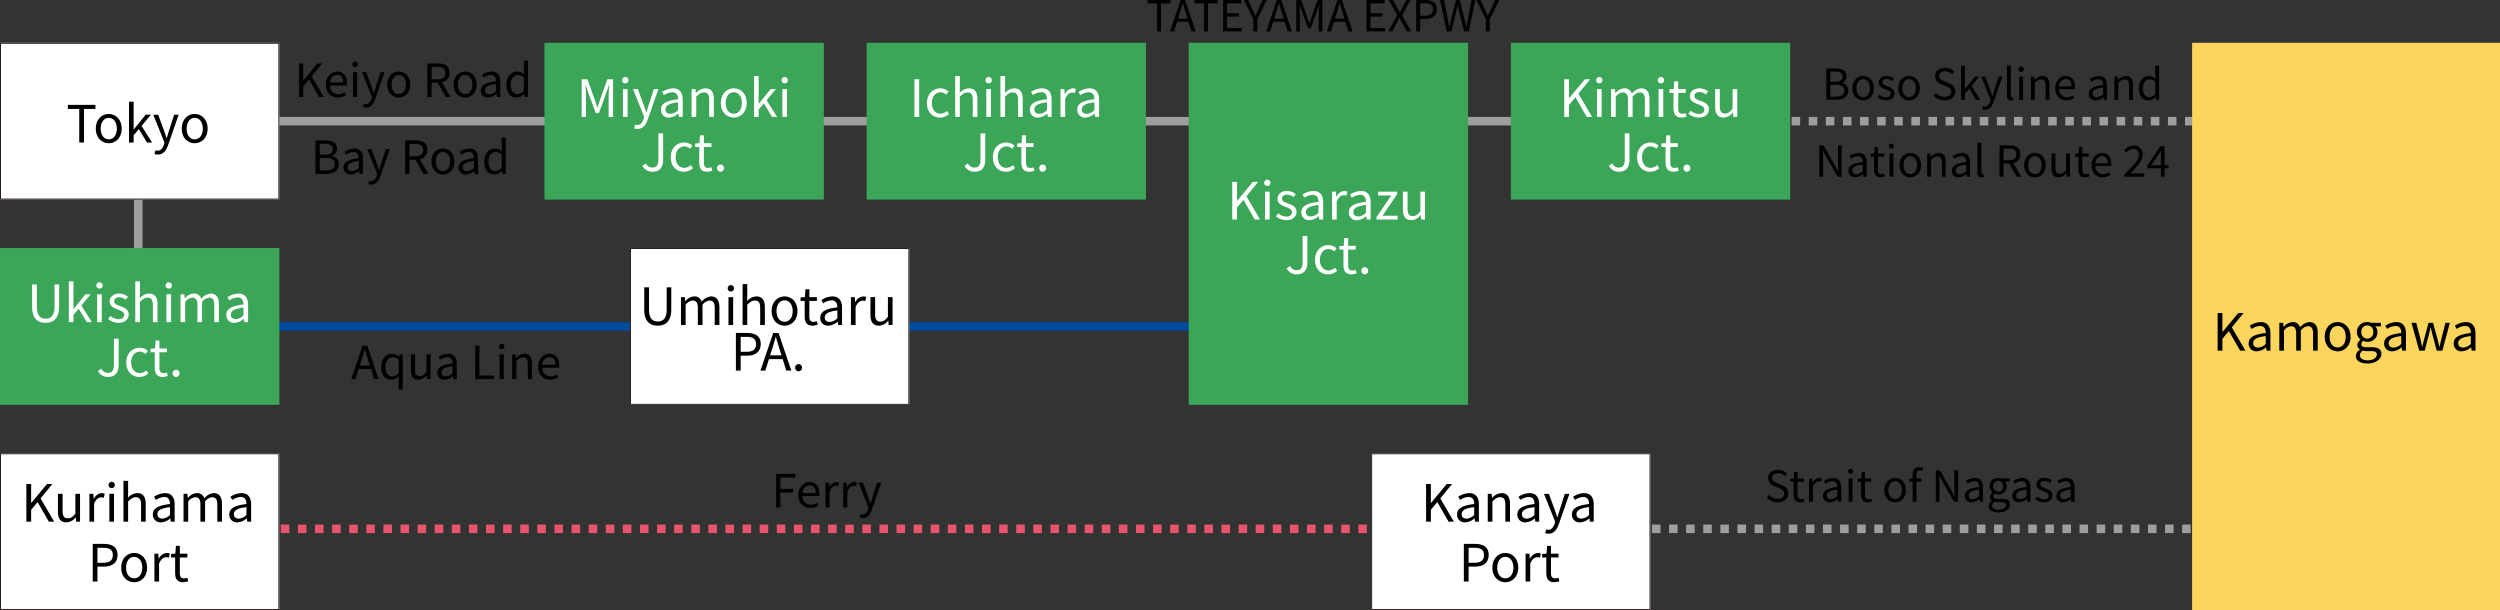 <svg xmlns="http://www.w3.org/2000/svg" width="877" height="214.01" viewBox="0 0 877 214.01">
  <rect x="0" y="0" width="877" height="214.01" fill="#333333" stroke="none"/>
  <g id="flow01" transform="translate(-979 -247.99)">
    <line id="線_744" data-name="線 744" x2="434" transform="translate(1075.5 290.5)" fill="none" stroke="#9e9e9f" stroke-width="3"/>
    <line id="線_749" data-name="線 749" x2="321" transform="translate(1075.5 362.5)" fill="none" stroke="#004b9f" stroke-width="3"/>
    <line id="線_748" data-name="線 748" y2="17.5" transform="translate(1027.5 318)" fill="none" stroke="#9e9e9f" stroke-width="3"/>
    <line id="線_745" data-name="線 745" x2="145.5" transform="translate(1607.5 290.5)" fill="none" stroke="#9e9e9f" stroke-width="3" stroke-dasharray="3"/>
    <line id="線_747" data-name="線 747" x2="194.5" transform="translate(1558.5 433.5)" fill="none" stroke="#9e9e9f" stroke-width="3" stroke-dasharray="3"/>
    <g id="長方形_1903" data-name="長方形 1903" transform="translate(979 263)" fill="#fff" stroke="#231815" stroke-width="0.341">
      <rect width="98" height="55" stroke="none"/>
      <rect x="0.17" y="0.17" width="97.659" height="54.659" fill="none"/>
    </g>
    <g id="長方形_1912" data-name="長方形 1912" transform="translate(979 407)" fill="#fff" stroke="#231815" stroke-width="0.341">
      <rect width="98" height="55" stroke="none"/>
      <rect x="0.17" y="0.17" width="97.659" height="54.659" fill="none"/>
    </g>
    <g id="長方形_1913" data-name="長方形 1913" transform="translate(1460 407)" fill="#fff" stroke="#231815" stroke-width="0.341">
      <rect width="98" height="55" stroke="none"/>
      <rect x="0.17" y="0.17" width="97.659" height="54.659" fill="none"/>
    </g>
    <g id="長方形_1910" data-name="長方形 1910" transform="translate(1200 335)" fill="#fff" stroke="#231815" stroke-width="0.341">
      <rect width="98" height="55" stroke="none"/>
      <rect x="0.17" y="0.17" width="97.659" height="54.659" fill="none"/>
    </g>
    <rect id="長方形_1905" data-name="長方形 1905" width="98" height="55" transform="translate(1170 263)" fill="#3ba657"/>
    <rect id="長方形_1909" data-name="長方形 1909" width="98" height="55" transform="translate(979 335)" fill="#3ba657"/>
    <rect id="長方形_1906" data-name="長方形 1906" width="98" height="55" transform="translate(1283 263)" fill="#3ba657"/>
    <rect id="長方形_1907" data-name="長方形 1907" width="98" height="127" transform="translate(1396 263)" fill="#3ba657"/>
    <rect id="長方形_1908" data-name="長方形 1908" width="98" height="55" transform="translate(1509 263)" fill="#3ba657"/>
    <rect id="長方形_1911" data-name="長方形 1911" width="108" height="199" transform="translate(1748 263)" fill="#fcd65c"/>
    <path id="パス_92548" data-name="パス 92548" d="M9.8,21h1.674V9.21h4V7.788H5.8V9.21h4Zm10.35.234c2.394,0,4.536-1.872,4.536-5.112,0-3.258-2.142-5.148-4.536-5.148s-4.536,1.89-4.536,5.148C15.614,19.362,17.756,21.234,20.15,21.234Zm0-1.368c-1.692,0-2.826-1.494-2.826-3.744s1.134-3.78,2.826-3.78,2.844,1.53,2.844,3.78S21.842,19.866,20.15,19.866ZM27.26,21h1.62V18.426l1.836-2.142L33.578,21H35.36l-3.69-5.832,3.258-3.942H33.092l-4.158,5.166H28.88V6.672H27.26Zm10.1,4.212c1.944,0,2.97-1.476,3.636-3.4l3.69-10.584h-1.6l-1.746,5.436c-.27.864-.558,1.854-.828,2.736h-.09c-.306-.882-.648-1.89-.936-2.736l-2-5.436h-1.71L39.7,21.018l-.216.738c-.4,1.206-1.1,2.106-2.214,2.106a2.336,2.336,0,0,1-.738-.162l-.324,1.314A3.009,3.009,0,0,0,37.358,25.212ZM50.3,21.234c2.394,0,4.536-1.872,4.536-5.112,0-3.258-2.142-5.148-4.536-5.148s-4.536,1.89-4.536,5.148C45.764,19.362,47.906,21.234,50.3,21.234Zm0-1.368c-1.692,0-2.826-1.494-2.826-3.744s1.134-3.78,2.826-3.78,2.844,1.53,2.844,3.78S51.992,19.866,50.3,19.866Z" transform="translate(997 277)"/>
    <path id="パス_92547" data-name="パス 92547" d="M3.251,21H4.925V16.824l2.268-2.7L11.153,21h1.854l-4.77-8.172,4.122-5.04H10.487L4.979,14.43H4.925V7.788H3.251Zm14.04.234a4.193,4.193,0,0,0,3.24-1.764h.054L20.711,21h1.368V11.226H20.441v6.93c-.936,1.17-1.638,1.656-2.646,1.656-1.3,0-1.836-.774-1.836-2.592V11.226H14.321v6.192C14.321,19.9,15.239,21.234,17.291,21.234ZM25.373,21h1.638V14.718c.648-1.674,1.656-2.25,2.466-2.25a2.313,2.313,0,0,1,.954.162l.306-1.44a2.084,2.084,0,0,0-1.044-.216,3.375,3.375,0,0,0-2.772,2.034h-.054l-.144-1.782h-1.35Zm6.984,0h1.638V11.226H32.357Zm.828-11.79a1.039,1.039,0,0,0,1.1-1.1,1.1,1.1,0,0,0-2.2,0A1.039,1.039,0,0,0,33.185,9.21ZM37.307,21h1.638V13.908c.99-.99,1.674-1.494,2.682-1.494,1.3,0,1.854.774,1.854,2.61V21h1.638V14.808c0-2.5-.936-3.834-2.988-3.834a4.589,4.589,0,0,0-3.24,1.638l.054-2.016V6.672H37.307Zm13.176.234a5.236,5.236,0,0,0,3.24-1.4h.054L53.921,21h1.35V14.988c0-2.412-1.008-4.014-3.384-4.014a7.352,7.352,0,0,0-3.852,1.278l.648,1.134a5.385,5.385,0,0,1,2.934-1.044c1.6,0,2.016,1.206,2.016,2.466-4.158.468-6.012,1.53-6.012,3.654A2.65,2.65,0,0,0,50.483,21.234Zm.468-1.314c-.972,0-1.728-.45-1.728-1.566,0-1.26,1.116-2.07,4.41-2.466v2.736A4,4,0,0,1,50.951,19.92ZM58.385,21h1.638V13.908a3.61,3.61,0,0,1,2.466-1.494c1.242,0,1.818.774,1.818,2.61V21h1.638V13.908a3.61,3.61,0,0,1,2.466-1.494c1.242,0,1.818.774,1.818,2.61V21h1.638V14.808c0-2.5-.954-3.834-2.97-3.834a4.62,4.62,0,0,0-3.222,1.872,2.578,2.578,0,0,0-2.7-1.872,4.3,4.3,0,0,0-3.042,1.674h-.054l-.144-1.422h-1.35Zm18.918.234a5.236,5.236,0,0,0,3.24-1.4H80.6L80.741,21h1.35V14.988c0-2.412-1.008-4.014-3.384-4.014a7.352,7.352,0,0,0-3.852,1.278l.648,1.134a5.385,5.385,0,0,1,2.934-1.044c1.6,0,2.016,1.206,2.016,2.466-4.158.468-6.012,1.53-6.012,3.654A2.65,2.65,0,0,0,77.3,21.234Zm.468-1.314c-.972,0-1.728-.45-1.728-1.566,0-1.26,1.116-2.07,4.41-2.466v2.736A4,4,0,0,1,77.771,19.92ZM26.516,42H28.19V36.762h2.178c2.9,0,4.86-1.3,4.86-4.086,0-2.88-1.98-3.888-4.932-3.888h-3.78Zm1.674-6.588V30.156h1.89c2.322,0,3.492.612,3.492,2.52,0,1.89-1.1,2.736-3.42,2.736Zm12.87,6.822c2.394,0,4.536-1.872,4.536-5.112,0-3.258-2.142-5.148-4.536-5.148s-4.536,1.89-4.536,5.148C36.524,40.362,38.666,42.234,41.06,42.234Zm0-1.368c-1.692,0-2.826-1.494-2.826-3.744s1.134-3.78,2.826-3.78,2.844,1.53,2.844,3.78S42.752,40.866,41.06,40.866ZM48.17,42h1.638V35.718c.648-1.674,1.656-2.25,2.466-2.25a2.313,2.313,0,0,1,.954.162l.306-1.44a2.084,2.084,0,0,0-1.044-.216,3.375,3.375,0,0,0-2.772,2.034h-.054l-.144-1.782H48.17Zm10.062.234a6.153,6.153,0,0,0,1.8-.36l-.324-1.224a3.463,3.463,0,0,1-1.116.252c-1.134,0-1.512-.684-1.512-1.89V33.558h2.646V32.226H57.08V29.472H55.712l-.2,2.754-1.53.09v1.242h1.458v5.418C55.442,40.92,56.144,42.234,58.232,42.234Z" transform="translate(985 410)"/>
    <path id="パス_92546" data-name="パス 92546" d="M13.268,21h1.674V16.824l2.268-2.7L21.17,21h1.854l-4.77-8.172,4.122-5.04H20.5L15,14.43h-.054V7.788H13.268ZM27,21.234a5.236,5.236,0,0,0,3.24-1.4H30.3L30.44,21h1.35V14.988c0-2.412-1.008-4.014-3.384-4.014a7.352,7.352,0,0,0-3.852,1.278l.648,1.134a5.385,5.385,0,0,1,2.934-1.044c1.6,0,2.016,1.206,2.016,2.466-4.158.468-6.012,1.53-6.012,3.654A2.65,2.65,0,0,0,27,21.234Zm.468-1.314c-.972,0-1.728-.45-1.728-1.566,0-1.26,1.116-2.07,4.41-2.466v2.736A4,4,0,0,1,27.47,19.92ZM34.9,21h1.638V13.908c.99-.99,1.674-1.494,2.682-1.494,1.3,0,1.854.774,1.854,2.61V21h1.638V14.808c0-2.5-.936-3.834-2.988-3.834a4.687,4.687,0,0,0-3.276,1.656H36.4l-.144-1.4H34.9Zm13.248.234a5.236,5.236,0,0,0,3.24-1.4h.054L51.59,21h1.35V14.988c0-2.412-1.008-4.014-3.384-4.014A7.352,7.352,0,0,0,45.7,12.252l.648,1.134a5.385,5.385,0,0,1,2.934-1.044c1.6,0,2.016,1.206,2.016,2.466-4.158.468-6.012,1.53-6.012,3.654A2.65,2.65,0,0,0,48.152,21.234Zm.468-1.314c-.972,0-1.728-.45-1.728-1.566,0-1.26,1.116-2.07,4.41-2.466v2.736A4,4,0,0,1,48.62,19.92Zm7.6,5.292c1.944,0,2.97-1.476,3.636-3.4l3.69-10.584h-1.6l-1.746,5.436c-.27.864-.558,1.854-.828,2.736h-.09c-.306-.882-.648-1.89-.936-2.736l-2-5.436h-1.71l3.924,9.792-.216.738c-.4,1.206-1.1,2.106-2.214,2.106a2.336,2.336,0,0,1-.738-.162l-.324,1.314A3.009,3.009,0,0,0,56.216,25.212Zm11.07-3.978a5.236,5.236,0,0,0,3.24-1.4h.054L70.724,21h1.35V14.988c0-2.412-1.008-4.014-3.384-4.014a7.352,7.352,0,0,0-3.852,1.278l.648,1.134a5.385,5.385,0,0,1,2.934-1.044c1.6,0,2.016,1.206,2.016,2.466-4.158.468-6.012,1.53-6.012,3.654A2.65,2.65,0,0,0,67.286,21.234Zm.468-1.314c-.972,0-1.728-.45-1.728-1.566,0-1.26,1.116-2.07,4.41-2.466v2.736A4,4,0,0,1,67.754,19.92ZM26.516,42H28.19V36.762h2.178c2.9,0,4.86-1.3,4.86-4.086,0-2.88-1.98-3.888-4.932-3.888h-3.78Zm1.674-6.588V30.156h1.89c2.322,0,3.492.612,3.492,2.52,0,1.89-1.1,2.736-3.42,2.736Zm12.87,6.822c2.394,0,4.536-1.872,4.536-5.112,0-3.258-2.142-5.148-4.536-5.148s-4.536,1.89-4.536,5.148C36.524,40.362,38.666,42.234,41.06,42.234Zm0-1.368c-1.692,0-2.826-1.494-2.826-3.744s1.134-3.78,2.826-3.78,2.844,1.53,2.844,3.78S42.752,40.866,41.06,40.866ZM48.17,42h1.638V35.718c.648-1.674,1.656-2.25,2.466-2.25a2.313,2.313,0,0,1,.954.162l.306-1.44a2.084,2.084,0,0,0-1.044-.216,3.375,3.375,0,0,0-2.772,2.034h-.054l-.144-1.782H48.17Zm10.062.234a6.153,6.153,0,0,0,1.8-.36l-.324-1.224a3.463,3.463,0,0,1-1.116.252c-1.134,0-1.512-.684-1.512-1.89V33.558h2.646V32.226H57.08V29.472H55.712l-.2,2.754-1.53.09v1.242h1.458v5.418C55.442,40.92,56.144,42.234,58.232,42.234Z" transform="translate(1466 410)"/>
    <path id="パス_92545" data-name="パス 92545" d="M9.728,21.234c2.7,0,4.752-1.44,4.752-5.688V7.788h-1.6V15.6c0,3.186-1.386,4.176-3.15,4.176-1.71,0-3.06-.99-3.06-4.176V7.788H4.994v7.758C4.994,19.794,7.046,21.234,9.728,21.234ZM17.882,21H19.52V13.908a3.61,3.61,0,0,1,2.466-1.494c1.242,0,1.818.774,1.818,2.61V21h1.638V13.908a3.61,3.61,0,0,1,2.466-1.494c1.242,0,1.818.774,1.818,2.61V21h1.638V14.808c0-2.5-.954-3.834-2.97-3.834a4.62,4.62,0,0,0-3.222,1.872,2.578,2.578,0,0,0-2.7-1.872,4.3,4.3,0,0,0-3.042,1.674h-.054l-.144-1.422h-1.35ZM34.55,21h1.638V11.226H34.55Zm.828-11.79a1.039,1.039,0,0,0,1.1-1.1,1.1,1.1,0,0,0-2.2,0A1.039,1.039,0,0,0,35.378,9.21ZM39.5,21h1.638V13.908c.99-.99,1.674-1.494,2.682-1.494,1.3,0,1.854.774,1.854,2.61V21h1.638V14.808c0-2.5-.936-3.834-2.988-3.834a4.589,4.589,0,0,0-3.24,1.638l.054-2.016V6.672H39.5Zm14.724.234c2.394,0,4.536-1.872,4.536-5.112,0-3.258-2.142-5.148-4.536-5.148s-4.536,1.89-4.536,5.148C49.688,19.362,51.83,21.234,54.224,21.234Zm0-1.368c-1.692,0-2.826-1.494-2.826-3.744s1.134-3.78,2.826-3.78,2.844,1.53,2.844,3.78S55.916,19.866,54.224,19.866Zm9.846,1.368a6.153,6.153,0,0,0,1.8-.36l-.324-1.224a3.463,3.463,0,0,1-1.116.252c-1.134,0-1.512-.684-1.512-1.89V12.558h2.646V11.226H62.918V8.472H61.55l-.2,2.754-1.53.09v1.242H61.28v5.418C61.28,19.92,61.982,21.234,64.07,21.234Zm5.526,0a5.236,5.236,0,0,0,3.24-1.4h.054L73.034,21h1.35V14.988c0-2.412-1.008-4.014-3.384-4.014a7.352,7.352,0,0,0-3.852,1.278l.648,1.134a5.385,5.385,0,0,1,2.934-1.044c1.6,0,2.016,1.206,2.016,2.466-4.158.468-6.012,1.53-6.012,3.654A2.65,2.65,0,0,0,69.6,21.234Zm.468-1.314c-.972,0-1.728-.45-1.728-1.566,0-1.26,1.116-2.07,4.41-2.466v2.736A4,4,0,0,1,70.064,19.92ZM77.5,21h1.638V14.718c.648-1.674,1.656-2.25,2.466-2.25a2.313,2.313,0,0,1,.954.162l.306-1.44a2.084,2.084,0,0,0-1.044-.216,3.375,3.375,0,0,0-2.772,2.034h-.054l-.144-1.782H77.5Zm9.828.234a4.193,4.193,0,0,0,3.24-1.764h.054L90.746,21h1.368V11.226H90.476v6.93c-.936,1.17-1.638,1.656-2.646,1.656-1.3,0-1.836-.774-1.836-2.592V11.226H84.356v6.192C84.356,19.9,85.274,21.234,87.326,21.234ZM37.151,37h1.674V31.762H41c2.9,0,4.86-1.3,4.86-4.086,0-2.88-1.98-3.888-4.932-3.888h-3.78Zm1.674-6.588V25.156h1.89c2.322,0,3.492.612,3.492,2.52,0,1.89-1.1,2.736-3.42,2.736ZM49.8,29.62c.468-1.494.9-2.916,1.314-4.464h.072c.432,1.53.846,2.97,1.332,4.464l.63,2.016h-4ZM45.773,37h1.692l1.278-4.032h4.824L54.827,37h1.764L52.109,23.788H50.255Zm13.374.234a1.189,1.189,0,0,0,1.188-1.242,1.191,1.191,0,1,0-2.376,0A1.189,1.189,0,0,0,59.147,37.234Z" transform="translate(1200 341)"/>
    <path id="パス_92544" data-name="パス 92544" d="M13.054,21h1.512V13.692c0-1.134-.126-2.736-.2-3.888h.072l1.044,3.006,2.5,6.858H19.1l2.5-6.858L22.648,9.8h.072c-.09,1.152-.216,2.754-.216,3.888V21H24.07V7.788H22.054l-2.52,7.074c-.306.918-.594,1.836-.9,2.754h-.09c-.324-.918-.63-1.836-.936-2.754L15.07,7.788H13.054Zm14.472,0h1.638V11.226H27.526Zm.828-11.79a1.039,1.039,0,0,0,1.1-1.1,1.1,1.1,0,0,0-2.2,0A1.039,1.039,0,0,0,28.354,9.21Zm4.284,16c1.944,0,2.97-1.476,3.636-3.4l3.69-10.584h-1.6l-1.746,5.436c-.27.864-.558,1.854-.828,2.736H35.7c-.306-.882-.648-1.89-.936-2.736l-2-5.436h-1.71l3.924,9.792-.216.738c-.4,1.206-1.1,2.106-2.214,2.106a2.336,2.336,0,0,1-.738-.162l-.324,1.314A3.009,3.009,0,0,0,32.638,25.212Zm11.07-3.978a5.236,5.236,0,0,0,3.24-1.4H47L47.146,21H48.5V14.988c0-2.412-1.008-4.014-3.384-4.014a7.352,7.352,0,0,0-3.852,1.278l.648,1.134a5.385,5.385,0,0,1,2.934-1.044c1.6,0,2.016,1.206,2.016,2.466-4.158.468-6.012,1.53-6.012,3.654A2.65,2.65,0,0,0,43.708,21.234Zm.468-1.314c-.972,0-1.728-.45-1.728-1.566,0-1.26,1.116-2.07,4.41-2.466v2.736A4,4,0,0,1,44.176,19.92ZM51.61,21h1.638V13.908c.99-.99,1.674-1.494,2.682-1.494,1.3,0,1.854.774,1.854,2.61V21h1.638V14.808c0-2.5-.936-3.834-2.988-3.834a4.687,4.687,0,0,0-3.276,1.656H53.1l-.144-1.4H51.61Zm14.8.234c2.394,0,4.536-1.872,4.536-5.112,0-3.258-2.142-5.148-4.536-5.148s-4.536,1.89-4.536,5.148C61.87,19.362,64.012,21.234,66.406,21.234Zm0-1.368c-1.692,0-2.826-1.494-2.826-3.744s1.134-3.78,2.826-3.78,2.844,1.53,2.844,3.78S68.1,19.866,66.406,19.866ZM73.516,21h1.62V18.426l1.836-2.142L79.834,21h1.782l-3.69-5.832,3.258-3.942H79.348L75.19,16.392h-.054V6.672h-1.62Zm9.936,0H85.09V11.226H83.452ZM84.28,9.21a1.039,1.039,0,0,0,1.1-1.1,1.1,1.1,0,0,0-2.2,0A1.039,1.039,0,0,0,84.28,9.21ZM38,40.234c2.574,0,3.618-1.836,3.618-4.1V26.788H39.964v9.18c0,2-.7,2.808-2.124,2.808A2.492,2.492,0,0,1,35.554,37.3l-1.188.846A3.891,3.891,0,0,0,38,40.234Zm10.89,0a4.739,4.739,0,0,0,3.168-1.242l-.72-1.1a3.446,3.446,0,0,1-2.3.972c-1.8,0-3.024-1.494-3.024-3.744s1.3-3.78,3.078-3.78a2.89,2.89,0,0,1,1.944.864l.846-1.08a4.179,4.179,0,0,0-2.862-1.152c-2.5,0-4.716,1.89-4.716,5.148C44.3,38.362,46.3,40.234,48.892,40.234Zm8.19,0a6.153,6.153,0,0,0,1.8-.36l-.324-1.224a3.463,3.463,0,0,1-1.116.252c-1.134,0-1.512-.684-1.512-1.89V31.558h2.646V30.226H55.93V27.472H54.562l-.2,2.754-1.53.09v1.242h1.458v5.418C54.292,38.92,54.994,40.234,57.082,40.234Zm4.68,0a1.189,1.189,0,0,0,1.188-1.242,1.191,1.191,0,1,0-2.376,0A1.189,1.189,0,0,0,61.762,40.234Z" transform="translate(1170 268)" fill="#fff"/>
    <path id="パス_92543" data-name="パス 92543" d="M15.988,21.234c2.7,0,4.752-1.44,4.752-5.688V7.788h-1.6V15.6c0,3.186-1.386,4.176-3.15,4.176-1.71,0-3.06-.99-3.06-4.176V7.788H11.254v7.758C11.254,19.794,13.306,21.234,15.988,21.234ZM24.142,21h1.62V18.426L27.6,16.284,30.46,21h1.782l-3.69-5.832,3.258-3.942H29.974l-4.158,5.166h-.054V6.672h-1.62Zm9.936,0h1.638V11.226H34.078Zm.828-11.79a1.039,1.039,0,0,0,1.1-1.1,1.1,1.1,0,0,0-2.2,0A1.039,1.039,0,0,0,34.906,9.21Zm6.678,12.024c2.3,0,3.564-1.314,3.564-2.9,0-1.854-1.566-2.43-2.988-2.97-1.1-.414-2.106-.756-2.106-1.692,0-.756.576-1.4,1.818-1.4a3.579,3.579,0,0,1,2.214.864l.792-1.062a4.968,4.968,0,0,0-3.024-1.1c-2.124,0-3.384,1.224-3.384,2.772,0,1.656,1.494,2.322,2.862,2.826,1.08.414,2.232.846,2.232,1.854,0,.846-.63,1.53-1.926,1.53a4.433,4.433,0,0,1-2.9-1.152l-.81,1.08A5.9,5.9,0,0,0,41.584,21.234ZM47.452,21H49.09V13.908c.99-.99,1.674-1.494,2.682-1.494,1.3,0,1.854.774,1.854,2.61V21h1.638V14.808c0-2.5-.936-3.834-2.988-3.834a4.589,4.589,0,0,0-3.24,1.638L49.09,10.6V6.672H47.452Zm10.926,0h1.638V11.226H58.378Zm.828-11.79a1.039,1.039,0,0,0,1.1-1.1,1.1,1.1,0,0,0-2.2,0A1.039,1.039,0,0,0,59.206,9.21ZM63.328,21h1.638V13.908a3.61,3.61,0,0,1,2.466-1.494c1.242,0,1.818.774,1.818,2.61V21h1.638V13.908a3.61,3.61,0,0,1,2.466-1.494c1.242,0,1.818.774,1.818,2.61V21H76.81V14.808c0-2.5-.954-3.834-2.97-3.834a4.62,4.62,0,0,0-3.222,1.872,2.578,2.578,0,0,0-2.7-1.872,4.3,4.3,0,0,0-3.042,1.674h-.054l-.144-1.422h-1.35Zm18.918.234a5.236,5.236,0,0,0,3.24-1.4h.054L85.684,21h1.35V14.988c0-2.412-1.008-4.014-3.384-4.014A7.352,7.352,0,0,0,79.8,12.252l.648,1.134a5.385,5.385,0,0,1,2.934-1.044c1.6,0,2.016,1.206,2.016,2.466-4.158.468-6.012,1.53-6.012,3.654A2.65,2.65,0,0,0,82.246,21.234Zm.468-1.314c-.972,0-1.728-.45-1.728-1.566,0-1.26,1.116-2.07,4.41-2.466v2.736A4,4,0,0,1,82.714,19.92ZM38,40.234c2.574,0,3.618-1.836,3.618-4.1V26.788H39.964v9.18c0,2-.7,2.808-2.124,2.808A2.492,2.492,0,0,1,35.554,37.3l-1.188.846A3.891,3.891,0,0,0,38,40.234Zm10.89,0a4.739,4.739,0,0,0,3.168-1.242l-.72-1.1a3.446,3.446,0,0,1-2.3.972c-1.8,0-3.024-1.494-3.024-3.744s1.3-3.78,3.078-3.78a2.89,2.89,0,0,1,1.944.864l.846-1.08a4.179,4.179,0,0,0-2.862-1.152c-2.5,0-4.716,1.89-4.716,5.148C44.3,38.362,46.3,40.234,48.892,40.234Zm8.19,0a6.153,6.153,0,0,0,1.8-.36l-.324-1.224a3.463,3.463,0,0,1-1.116.252c-1.134,0-1.512-.684-1.512-1.89V31.558h2.646V30.226H55.93V27.472H54.562l-.2,2.754-1.53.09v1.242h1.458v5.418C54.292,38.92,54.994,40.234,57.082,40.234Zm4.68,0a1.189,1.189,0,0,0,1.188-1.242,1.191,1.191,0,1,0-2.376,0A1.189,1.189,0,0,0,61.762,40.234Z" transform="translate(979 340)" fill="#fff"/>
    <path id="パス_92542" data-name="パス 92542" d="M16.78,21h1.674V7.788H16.78Zm8.982.234a4.739,4.739,0,0,0,3.168-1.242l-.72-1.1a3.446,3.446,0,0,1-2.3.972c-1.8,0-3.024-1.494-3.024-3.744s1.3-3.78,3.078-3.78a2.89,2.89,0,0,1,1.944.864l.846-1.08a4.179,4.179,0,0,0-2.862-1.152c-2.5,0-4.716,1.89-4.716,5.148C21.172,19.362,23.17,21.234,25.762,21.234ZM31.072,21H32.71V13.908c.99-.99,1.674-1.494,2.682-1.494,1.3,0,1.854.774,1.854,2.61V21h1.638V14.808c0-2.5-.936-3.834-2.988-3.834a4.589,4.589,0,0,0-3.24,1.638L32.71,10.6V6.672H31.072ZM42,21h1.638V11.226H42Zm.828-11.79a1.039,1.039,0,0,0,1.1-1.1,1.1,1.1,0,0,0-2.2,0A1.039,1.039,0,0,0,42.826,9.21ZM46.948,21h1.638V13.908c.99-.99,1.674-1.494,2.682-1.494,1.3,0,1.854.774,1.854,2.61V21H54.76V14.808c0-2.5-.936-3.834-2.988-3.834a4.589,4.589,0,0,0-3.24,1.638l.054-2.016V6.672H46.948Zm13.176.234a5.236,5.236,0,0,0,3.24-1.4h.054L63.562,21h1.35V14.988c0-2.412-1.008-4.014-3.384-4.014a7.352,7.352,0,0,0-3.852,1.278l.648,1.134a5.385,5.385,0,0,1,2.934-1.044c1.6,0,2.016,1.206,2.016,2.466-4.158.468-6.012,1.53-6.012,3.654A2.65,2.65,0,0,0,60.124,21.234Zm.468-1.314c-.972,0-1.728-.45-1.728-1.566,0-1.26,1.116-2.07,4.41-2.466v2.736A4,4,0,0,1,60.592,19.92ZM68.026,21h1.638V14.718c.648-1.674,1.656-2.25,2.466-2.25a2.313,2.313,0,0,1,.954.162l.306-1.44a2.084,2.084,0,0,0-1.044-.216,3.375,3.375,0,0,0-2.772,2.034H69.52l-.144-1.782h-1.35Zm8.748.234a5.236,5.236,0,0,0,3.24-1.4h.054L80.212,21h1.35V14.988c0-2.412-1.008-4.014-3.384-4.014a7.352,7.352,0,0,0-3.852,1.278l.648,1.134a5.385,5.385,0,0,1,2.934-1.044c1.6,0,2.016,1.206,2.016,2.466-4.158.468-6.012,1.53-6.012,3.654A2.65,2.65,0,0,0,76.774,21.234Zm.468-1.314c-.972,0-1.728-.45-1.728-1.566,0-1.26,1.116-2.07,4.41-2.466v2.736A4,4,0,0,1,77.242,19.92ZM38,40.234c2.574,0,3.618-1.836,3.618-4.1V26.788H39.964v9.18c0,2-.7,2.808-2.124,2.808A2.492,2.492,0,0,1,35.554,37.3l-1.188.846A3.891,3.891,0,0,0,38,40.234Zm10.89,0a4.739,4.739,0,0,0,3.168-1.242l-.72-1.1a3.446,3.446,0,0,1-2.3.972c-1.8,0-3.024-1.494-3.024-3.744s1.3-3.78,3.078-3.78a2.89,2.89,0,0,1,1.944.864l.846-1.08a4.179,4.179,0,0,0-2.862-1.152c-2.5,0-4.716,1.89-4.716,5.148C44.3,38.362,46.3,40.234,48.892,40.234Zm8.19,0a6.153,6.153,0,0,0,1.8-.36l-.324-1.224a3.463,3.463,0,0,1-1.116.252c-1.134,0-1.512-.684-1.512-1.89V31.558h2.646V30.226H55.93V27.472H54.562l-.2,2.754-1.53.09v1.242h1.458v5.418C54.292,38.92,54.994,40.234,57.082,40.234Zm4.68,0a1.189,1.189,0,0,0,1.188-1.242,1.191,1.191,0,1,0-2.376,0A1.189,1.189,0,0,0,61.762,40.234Z" transform="translate(1283 268)" fill="#fff"/>
    <path id="パス_92541" data-name="パス 92541" d="M15.268,21h1.674V16.824l2.268-2.7L23.17,21h1.854l-4.77-8.172,4.122-5.04H22.5L17,14.43h-.054V7.788H15.268Zm11.484,0H28.39V11.226H26.752ZM27.58,9.21a1.039,1.039,0,0,0,1.1-1.1,1.1,1.1,0,0,0-2.2,0A1.039,1.039,0,0,0,27.58,9.21Zm6.678,12.024c2.3,0,3.564-1.314,3.564-2.9,0-1.854-1.566-2.43-2.988-2.97-1.1-.414-2.106-.756-2.106-1.692,0-.756.576-1.4,1.818-1.4a3.579,3.579,0,0,1,2.214.864l.792-1.062a4.968,4.968,0,0,0-3.024-1.1c-2.124,0-3.384,1.224-3.384,2.772,0,1.656,1.494,2.322,2.862,2.826,1.08.414,2.232.846,2.232,1.854,0,.846-.63,1.53-1.926,1.53a4.433,4.433,0,0,1-2.9-1.152l-.81,1.08A5.9,5.9,0,0,0,34.258,21.234Zm8.118,0a5.236,5.236,0,0,0,3.24-1.4h.054L45.814,21h1.35V14.988c0-2.412-1.008-4.014-3.384-4.014a7.352,7.352,0,0,0-3.852,1.278l.648,1.134a5.385,5.385,0,0,1,2.934-1.044c1.6,0,2.016,1.206,2.016,2.466-4.158.468-6.012,1.53-6.012,3.654A2.65,2.65,0,0,0,42.376,21.234Zm.468-1.314c-.972,0-1.728-.45-1.728-1.566,0-1.26,1.116-2.07,4.41-2.466v2.736A4,4,0,0,1,42.844,19.92ZM50.278,21h1.638V14.718c.648-1.674,1.656-2.25,2.466-2.25a2.313,2.313,0,0,1,.954.162l.306-1.44a2.084,2.084,0,0,0-1.044-.216,3.375,3.375,0,0,0-2.772,2.034h-.054l-.144-1.782h-1.35Zm8.748.234a5.236,5.236,0,0,0,3.24-1.4h.054L62.464,21h1.35V14.988c0-2.412-1.008-4.014-3.384-4.014a7.352,7.352,0,0,0-3.852,1.278l.648,1.134a5.385,5.385,0,0,1,2.934-1.044c1.6,0,2.016,1.206,2.016,2.466-4.158.468-6.012,1.53-6.012,3.654A2.65,2.65,0,0,0,59.026,21.234Zm.468-1.314c-.972,0-1.728-.45-1.728-1.566,0-1.26,1.116-2.07,4.41-2.466v2.736A4,4,0,0,1,59.494,19.92ZM65.9,21h7.4V19.668H67.972l5.148-7.56v-.882H66.46v1.332h4.59L65.9,20.118Zm12.2.234a4.193,4.193,0,0,0,3.24-1.764H81.4L81.526,21h1.368V11.226H81.256v6.93c-.936,1.17-1.638,1.656-2.646,1.656-1.3,0-1.836-.774-1.836-2.592V11.226H75.136v6.192C75.136,19.9,76.054,21.234,78.106,21.234Zm-40.1,19c2.574,0,3.618-1.836,3.618-4.1V26.788H39.964v9.18c0,2-.7,2.808-2.124,2.808A2.492,2.492,0,0,1,35.554,37.3l-1.188.846A3.891,3.891,0,0,0,38,40.234Zm10.89,0a4.739,4.739,0,0,0,3.168-1.242l-.72-1.1a3.446,3.446,0,0,1-2.3.972c-1.8,0-3.024-1.494-3.024-3.744s1.3-3.78,3.078-3.78a2.89,2.89,0,0,1,1.944.864l.846-1.08a4.179,4.179,0,0,0-2.862-1.152c-2.5,0-4.716,1.89-4.716,5.148C44.3,38.362,46.3,40.234,48.892,40.234Zm8.19,0a6.153,6.153,0,0,0,1.8-.36l-.324-1.224a3.463,3.463,0,0,1-1.116.252c-1.134,0-1.512-.684-1.512-1.89V31.558h2.646V30.226H55.93V27.472H54.562l-.2,2.754-1.53.09v1.242h1.458v5.418C54.292,38.92,54.994,40.234,57.082,40.234Zm4.68,0a1.189,1.189,0,0,0,1.188-1.242,1.191,1.191,0,1,0-2.376,0A1.189,1.189,0,0,0,61.762,40.234Z" transform="translate(1396 304)" fill="#fff"/>
    <path id="パス_92540" data-name="パス 92540" d="M18.733,21h1.674V16.824l2.268-2.7L26.635,21h1.854l-4.77-8.172,4.122-5.04H25.969L20.461,14.43h-.054V7.788H18.733Zm11.484,0h1.638V11.226H30.217Zm.828-11.79a1.039,1.039,0,0,0,1.1-1.1,1.1,1.1,0,0,0-2.2,0A1.039,1.039,0,0,0,31.045,9.21ZM35.167,21H36.8V13.908a3.61,3.61,0,0,1,2.466-1.494c1.242,0,1.818.774,1.818,2.61V21h1.638V13.908a3.61,3.61,0,0,1,2.466-1.494c1.242,0,1.818.774,1.818,2.61V21h1.638V14.808c0-2.5-.954-3.834-2.97-3.834a4.62,4.62,0,0,0-3.222,1.872,2.578,2.578,0,0,0-2.7-1.872,4.3,4.3,0,0,0-3.042,1.674h-.054l-.144-1.422h-1.35Zm16.668,0h1.638V11.226H51.835Zm.828-11.79a1.039,1.039,0,0,0,1.1-1.1,1.1,1.1,0,0,0-2.2,0A1.039,1.039,0,0,0,52.663,9.21Zm7.2,12.024a6.153,6.153,0,0,0,1.8-.36l-.324-1.224a3.463,3.463,0,0,1-1.116.252c-1.134,0-1.512-.684-1.512-1.89V12.558h2.646V11.226H58.711V8.472H57.343l-.2,2.754-1.53.09v1.242h1.458v5.418C57.073,19.92,57.775,21.234,59.863,21.234Zm6.066,0c2.3,0,3.564-1.314,3.564-2.9,0-1.854-1.566-2.43-2.988-2.97-1.1-.414-2.106-.756-2.106-1.692,0-.756.576-1.4,1.818-1.4a3.578,3.578,0,0,1,2.214.864l.792-1.062a4.968,4.968,0,0,0-3.024-1.1c-2.124,0-3.384,1.224-3.384,2.772,0,1.656,1.494,2.322,2.862,2.826,1.08.414,2.232.846,2.232,1.854,0,.846-.63,1.53-1.926,1.53a4.433,4.433,0,0,1-2.9-1.152l-.81,1.08A5.9,5.9,0,0,0,65.929,21.234Zm8.712,0a4.193,4.193,0,0,0,3.24-1.764h.054L78.061,21h1.368V11.226H77.791v6.93c-.936,1.17-1.638,1.656-2.646,1.656-1.3,0-1.836-.774-1.836-2.592V11.226H71.671v6.192C71.671,19.9,72.589,21.234,74.641,21.234ZM38,40.234c2.574,0,3.618-1.836,3.618-4.1V26.788H39.964v9.18c0,2-.7,2.808-2.124,2.808A2.492,2.492,0,0,1,35.554,37.3l-1.188.846A3.891,3.891,0,0,0,38,40.234Zm10.89,0a4.739,4.739,0,0,0,3.168-1.242l-.72-1.1a3.446,3.446,0,0,1-2.3.972c-1.8,0-3.024-1.494-3.024-3.744s1.3-3.78,3.078-3.78a2.89,2.89,0,0,1,1.944.864l.846-1.08a4.179,4.179,0,0,0-2.862-1.152c-2.5,0-4.716,1.89-4.716,5.148C44.3,38.362,46.3,40.234,48.892,40.234Zm8.19,0a6.153,6.153,0,0,0,1.8-.36l-.324-1.224a3.463,3.463,0,0,1-1.116.252c-1.134,0-1.512-.684-1.512-1.89V31.558h2.646V30.226H55.93V27.472H54.562l-.2,2.754-1.53.09v1.242h1.458v5.418C54.292,38.92,54.994,40.234,57.082,40.234Zm4.68,0a1.189,1.189,0,0,0,1.188-1.242,1.191,1.191,0,1,0-2.376,0A1.189,1.189,0,0,0,61.762,40.234Z" transform="translate(1509 268)" fill="#fff"/>
    <path id="パス_92539" data-name="パス 92539" d="M3.946,21H5.62V16.824l2.268-2.7L11.848,21H13.7l-4.77-8.172,4.122-5.04H11.182L5.674,14.43H5.62V7.788H3.946Zm13.734.234a5.236,5.236,0,0,0,3.24-1.4h.054L21.118,21h1.35V14.988c0-2.412-1.008-4.014-3.384-4.014a7.352,7.352,0,0,0-3.852,1.278l.648,1.134a5.385,5.385,0,0,1,2.934-1.044c1.6,0,2.016,1.206,2.016,2.466-4.158.468-6.012,1.53-6.012,3.654A2.65,2.65,0,0,0,17.68,21.234Zm.468-1.314c-.972,0-1.728-.45-1.728-1.566,0-1.26,1.116-2.07,4.41-2.466v2.736A4,4,0,0,1,18.148,19.92ZM25.582,21H27.22V13.908a3.61,3.61,0,0,1,2.466-1.494c1.242,0,1.818.774,1.818,2.61V21h1.638V13.908a3.61,3.61,0,0,1,2.466-1.494c1.242,0,1.818.774,1.818,2.61V21h1.638V14.808c0-2.5-.954-3.834-2.97-3.834a4.62,4.62,0,0,0-3.222,1.872,2.578,2.578,0,0,0-2.7-1.872,4.3,4.3,0,0,0-3.042,1.674h-.054l-.144-1.422h-1.35Zm20.466.234c2.394,0,4.536-1.872,4.536-5.112,0-3.258-2.142-5.148-4.536-5.148s-4.536,1.89-4.536,5.148C41.512,19.362,43.654,21.234,46.048,21.234Zm0-1.368c-1.692,0-2.826-1.494-2.826-3.744s1.134-3.78,2.826-3.78,2.844,1.53,2.844,3.78S47.74,19.866,46.048,19.866Zm10.4,5.634c3.024,0,4.95-1.566,4.95-3.384,0-1.6-1.152-2.322-3.42-2.322H56.074c-1.314,0-1.71-.432-1.71-1.062a1.455,1.455,0,0,1,.63-1.17,3.4,3.4,0,0,0,1.458.342,3.352,3.352,0,0,0,3.564-3.4,2.792,2.792,0,0,0-.792-2.016h2v-1.26h-3.4a4.032,4.032,0,0,0-1.368-.252,3.481,3.481,0,0,0-3.672,3.492,3.431,3.431,0,0,0,1.278,2.628v.072a2.385,2.385,0,0,0-1.1,1.818,1.768,1.768,0,0,0,.9,1.6v.072a2.743,2.743,0,0,0-1.44,2.214C52.42,24.564,54.058,25.5,56.452,25.5Zm0-8.712a2.142,2.142,0,0,1-2.088-2.322,2.1,2.1,0,1,1,4.176,0A2.152,2.152,0,0,1,56.452,16.788Zm.234,7.6c-1.764,0-2.826-.684-2.826-1.728A2.037,2.037,0,0,1,54.85,21a5.5,5.5,0,0,0,1.26.162H57.8c1.3,0,2,.306,2,1.206C59.8,23.394,58.558,24.384,56.686,24.384Zm8.532-3.15a5.236,5.236,0,0,0,3.24-1.4h.054L68.656,21h1.35V14.988c0-2.412-1.008-4.014-3.384-4.014a7.352,7.352,0,0,0-3.852,1.278l.648,1.134a5.385,5.385,0,0,1,2.934-1.044c1.6,0,2.016,1.206,2.016,2.466-4.158.468-6.012,1.53-6.012,3.654A2.65,2.65,0,0,0,65.218,21.234Zm.468-1.314c-.972,0-1.728-.45-1.728-1.566,0-1.26,1.116-2.07,4.41-2.466v2.736A4,4,0,0,1,65.686,19.92ZM74.668,21h1.926l1.368-5.238c.252-.936.45-1.854.666-2.844h.09c.234.99.414,1.89.666,2.808L80.806,21h1.98l2.628-9.774H83.866l-1.44,5.652c-.216.936-.4,1.818-.612,2.736h-.072c-.234-.918-.45-1.8-.684-2.736l-1.53-5.652h-1.6l-1.512,5.652c-.252.918-.45,1.818-.666,2.736h-.09c-.18-.918-.378-1.8-.576-2.736l-1.458-5.652H71.95Zm14.94.234a5.236,5.236,0,0,0,3.24-1.4H92.9L93.046,21H94.4V14.988c0-2.412-1.008-4.014-3.384-4.014a7.352,7.352,0,0,0-3.852,1.278l.648,1.134a5.385,5.385,0,0,1,2.934-1.044c1.6,0,2.016,1.206,2.016,2.466-4.158.468-6.012,1.53-6.012,3.654A2.65,2.65,0,0,0,89.608,21.234Zm.468-1.314c-.972,0-1.728-.45-1.728-1.566,0-1.26,1.116-2.07,4.41-2.466v2.736A4,4,0,0,1,90.076,19.92Z" transform="translate(1753 350)"/>
    <path id="パス_92538" data-name="パス 92538" d="M8.9,19h1.488V15.288l2.016-2.4L15.92,19h1.648l-4.24-7.264,3.664-4.48H15.328l-4.9,5.9h-.048v-5.9H8.9Zm13.584.208a5.171,5.171,0,0,0,2.88-.9l-.528-.96a3.745,3.745,0,0,1-2.176.688A2.879,2.879,0,0,1,19.776,15h5.856a5.684,5.684,0,0,0,.064-.832c0-2.48-1.248-4.08-3.456-4.08-2.016,0-3.92,1.76-3.92,4.576C18.32,17.528,20.176,19.208,22.48,19.208Zm-2.72-5.264a2.668,2.668,0,0,1,2.5-2.688c1.36,0,2.16.944,2.16,2.688ZM27.84,19H29.3V10.312H27.84Zm.736-10.48a.924.924,0,0,0,.976-.976.977.977,0,0,0-1.952,0A.924.924,0,0,0,28.576,8.52Zm3.808,14.224c1.728,0,2.64-1.312,3.232-3.024l3.28-9.408H37.472L35.92,15.144c-.24.768-.5,1.648-.736,2.432H35.1c-.272-.784-.576-1.68-.832-2.432L32.5,10.312h-1.52l3.488,8.7-.192.656c-.352,1.072-.976,1.872-1.968,1.872a2.076,2.076,0,0,1-.656-.144l-.288,1.168A2.675,2.675,0,0,0,32.384,22.744Zm11.5-3.536c2.128,0,4.032-1.664,4.032-4.544,0-2.9-1.9-4.576-4.032-4.576s-4.032,1.68-4.032,4.576C39.856,17.544,41.76,19.208,43.888,19.208Zm0-1.216c-1.5,0-2.512-1.328-2.512-3.328s1.008-3.36,2.512-3.36,2.528,1.36,2.528,3.36S45.392,17.992,43.888,17.992ZM53.92,19h1.488V14.024H57.52L60.368,19h1.68L59.04,13.864a3.181,3.181,0,0,0,2.656-3.3c0-2.448-1.712-3.312-4.1-3.312H53.92Zm1.488-6.176V8.472h1.968c1.84,0,2.848.544,2.848,2.1,0,1.52-1.008,2.256-2.848,2.256Zm11.76,6.384c2.128,0,4.032-1.664,4.032-4.544,0-2.9-1.9-4.576-4.032-4.576s-4.032,1.68-4.032,4.576C63.136,17.544,65.04,19.208,67.168,19.208Zm0-1.216c-1.5,0-2.512-1.328-2.512-3.328s1.008-3.36,2.512-3.36,2.528,1.36,2.528,3.36S68.672,17.992,67.168,17.992Zm8.064,1.216a4.655,4.655,0,0,0,2.88-1.248h.048L78.288,19h1.2V13.656c0-2.144-.9-3.568-3.008-3.568a6.535,6.535,0,0,0-3.424,1.136l.576,1.008A4.787,4.787,0,0,1,76.24,11.3c1.424,0,1.792,1.072,1.792,2.192-3.7.416-5.344,1.36-5.344,3.248A2.355,2.355,0,0,0,75.232,19.208Zm.416-1.168c-.864,0-1.536-.4-1.536-1.392,0-1.12.992-1.84,3.92-2.192v2.432A3.551,3.551,0,0,1,75.648,18.04Zm9.568,1.168a3.875,3.875,0,0,0,2.64-1.232H87.9L88.032,19h1.184V6.264h-1.44V9.608l.064,1.5a3.535,3.535,0,0,0-2.448-1.024c-1.984,0-3.76,1.76-3.76,4.576C81.632,17.56,83.04,19.208,85.216,19.208Zm.32-1.216c-1.536,0-2.4-1.248-2.4-3.344,0-1.984,1.1-3.328,2.512-3.328a3.113,3.113,0,0,1,2.128.912v4.56A3.041,3.041,0,0,1,85.536,17.992Z" transform="translate(1075 263)"/>
    <path id="パス_92537" data-name="パス 92537" d="M7.688,17H11.2c2.46,0,4.17-1.065,4.17-3.225a2.537,2.537,0,0,0-2.235-2.625v-.075A2.4,2.4,0,0,0,14.738,8.69c0-1.935-1.545-2.7-3.78-2.7H7.688Zm1.4-6.315V7.1h1.695c1.71,0,2.595.48,2.595,1.77,0,1.11-.765,1.815-2.655,1.815Zm0,5.205V11.735H11c1.92,0,3,.63,3,1.995,0,1.485-1.11,2.16-3,2.16Zm11.5,1.3c2,0,3.78-1.56,3.78-4.26s-1.785-4.29-3.78-4.29-3.78,1.575-3.78,4.29S18.592,17.195,20.587,17.195Zm0-1.14c-1.41,0-2.355-1.245-2.355-3.12s.945-3.15,2.355-3.15,2.37,1.275,2.37,3.15S22,16.055,20.587,16.055Zm8.055,1.14c1.92,0,2.97-1.095,2.97-2.415,0-1.545-1.305-2.025-2.49-2.475-.915-.345-1.755-.63-1.755-1.41,0-.63.48-1.17,1.515-1.17a2.982,2.982,0,0,1,1.845.72l.66-.885a4.14,4.14,0,0,0-2.52-.915c-1.77,0-2.82,1.02-2.82,2.31,0,1.38,1.245,1.935,2.385,2.355.9.345,1.86.7,1.86,1.545,0,.7-.525,1.275-1.6,1.275a3.694,3.694,0,0,1-2.415-.96l-.675.9A4.913,4.913,0,0,0,28.642,17.195Zm8.055,0c1.995,0,3.78-1.56,3.78-4.26s-1.785-4.29-3.78-4.29-3.78,1.575-3.78,4.29S34.7,17.195,36.7,17.195Zm0-1.14c-1.41,0-2.355-1.245-2.355-3.12s.945-3.15,2.355-3.15,2.37,1.275,2.37,3.15S38.108,16.055,36.7,16.055Zm12.465,1.14c2.295,0,3.735-1.38,3.735-3.12,0-1.635-.99-2.385-2.265-2.94l-1.575-.675c-.855-.36-1.815-.765-1.815-1.83,0-.99.81-1.62,2.055-1.62A3.562,3.562,0,0,1,51.8,8.045l.735-.885A4.509,4.509,0,0,0,49.3,5.8c-1.995,0-3.465,1.23-3.465,2.925a3.106,3.106,0,0,0,2.235,2.82l1.59.69c1.035.465,1.83.825,1.83,1.95,0,1.08-.87,1.8-2.31,1.8a4.259,4.259,0,0,1-3.03-1.365l-.84.945A5.254,5.254,0,0,0,49.163,17.195ZM54.938,17h1.35V14.855l1.53-1.785L60.2,17h1.485l-3.075-4.86,2.715-3.285H59.8l-3.465,4.3h-.045V5.06h-1.35Zm8.415,3.51c1.62,0,2.475-1.23,3.03-2.835l3.075-8.82H68.122l-1.455,4.53c-.225.72-.465,1.545-.69,2.28H65.9c-.255-.735-.54-1.575-.78-2.28l-1.665-4.53H62.033l3.27,8.16-.18.615c-.33,1.005-.915,1.755-1.845,1.755a1.946,1.946,0,0,1-.615-.135l-.27,1.095A2.507,2.507,0,0,0,63.353,20.51Zm9.12-3.315a2.1,2.1,0,0,0,.795-.12l-.195-1.05a1.2,1.2,0,0,1-.285.03c-.21,0-.39-.165-.39-.585V5.06H71.032V15.38C71.032,16.535,71.452,17.195,72.472,17.195ZM75.307,17h1.365V8.855H75.307ZM76,7.175a.866.866,0,0,0,.915-.915.916.916,0,0,0-1.83,0A.866.866,0,0,0,76,7.175ZM79.432,17H80.8V11.09a3.1,3.1,0,0,1,2.235-1.245c1.08,0,1.545.645,1.545,2.175V17h1.365V11.84c0-2.085-.78-3.195-2.49-3.195a3.906,3.906,0,0,0-2.73,1.38h-.045l-.12-1.17H79.432Zm12.45.195a4.848,4.848,0,0,0,2.7-.84l-.495-.9a3.511,3.511,0,0,1-2.04.645,2.7,2.7,0,0,1-2.7-2.85h5.49a5.329,5.329,0,0,0,.06-.78c0-2.325-1.17-3.825-3.24-3.825-1.89,0-3.675,1.65-3.675,4.29C87.982,15.62,89.722,17.195,91.882,17.195Zm-2.55-4.935a2.5,2.5,0,0,1,2.34-2.52c1.275,0,2.025.885,2.025,2.52Zm12.81,4.935a4.364,4.364,0,0,0,2.7-1.17h.045l.12.975h1.125V11.99c0-2.01-.84-3.345-2.82-3.345A6.127,6.127,0,0,0,100.1,9.71l.54.945a4.488,4.488,0,0,1,2.445-.87c1.335,0,1.68,1.005,1.68,2.055-3.465.39-5.01,1.275-5.01,3.045A2.208,2.208,0,0,0,102.142,17.195Zm.39-1.095c-.81,0-1.44-.375-1.44-1.305,0-1.05.93-1.725,3.675-2.055v2.28A3.329,3.329,0,0,1,102.532,16.1Zm6.2.9h1.365V11.09a3.1,3.1,0,0,1,2.235-1.245c1.08,0,1.545.645,1.545,2.175V17h1.365V11.84c0-2.085-.78-3.195-2.49-3.195a3.906,3.906,0,0,0-2.73,1.38h-.045l-.12-1.17h-1.125Zm11.94.195a3.633,3.633,0,0,0,2.475-1.155h.045l.12.96h1.11V5.06h-1.35V8.195l.06,1.41a3.314,3.314,0,0,0-2.295-.96c-1.86,0-3.525,1.65-3.525,4.29C117.307,15.65,118.627,17.195,120.667,17.195Zm.3-1.14c-1.44,0-2.25-1.17-2.25-3.135,0-1.86,1.035-3.12,2.355-3.12a2.918,2.918,0,0,1,2,.855V14.93A2.851,2.851,0,0,1,120.967,16.055ZM5.243,44h1.32V38.225c0-1.155-.1-2.325-.165-3.435h.06l1.185,2.265L11.648,44h1.425V32.99h-1.32v5.73c0,1.14.105,2.37.18,3.48h-.075l-1.17-2.265L6.682,32.99H5.243Zm12.585.195a4.364,4.364,0,0,0,2.7-1.17h.045l.12.975h1.125V38.99c0-2.01-.84-3.345-2.82-3.345a6.127,6.127,0,0,0-3.21,1.065l.54.945a4.488,4.488,0,0,1,2.445-.87c1.335,0,1.68,1.005,1.68,2.055-3.465.39-5.01,1.275-5.01,3.045A2.208,2.208,0,0,0,17.827,44.195Zm.39-1.1c-.81,0-1.44-.375-1.44-1.305,0-1.05.93-1.725,3.675-2.055v2.28A3.329,3.329,0,0,1,18.218,43.1Zm8.535,1.1a5.128,5.128,0,0,0,1.5-.3l-.27-1.02a2.886,2.886,0,0,1-.93.21c-.945,0-1.26-.57-1.26-1.575V36.965H28v-1.11h-2.2V33.56h-1.14l-.165,2.295-1.275.075v1.035h1.215V41.48C24.428,43.1,25.013,44.195,26.753,44.195ZM29.842,44h1.365V35.855H29.842Zm.69-9.825a.9.9,0,1,0-.915-.915A.866.866,0,0,0,30.532,34.175Zm6.6,10.02c2,0,3.78-1.56,3.78-4.26,0-2.715-1.785-4.29-3.78-4.29s-3.78,1.575-3.78,4.29C33.353,42.635,35.138,44.195,37.132,44.195Zm0-1.14c-1.41,0-2.355-1.245-2.355-3.12s.945-3.15,2.355-3.15,2.37,1.275,2.37,3.15S38.543,43.055,37.132,43.055ZM43.058,44h1.365V38.09a3.1,3.1,0,0,1,2.235-1.245c1.08,0,1.545.645,1.545,2.175V44h1.365V38.84c0-2.085-.78-3.195-2.49-3.195a3.906,3.906,0,0,0-2.73,1.38H44.3l-.12-1.17H43.058Zm11.04.195a4.364,4.364,0,0,0,2.7-1.17h.045l.12.975h1.125V38.99c0-2.01-.84-3.345-2.82-3.345a6.127,6.127,0,0,0-3.21,1.065l.54.945a4.488,4.488,0,0,1,2.445-.87c1.335,0,1.68,1.005,1.68,2.055-3.465.39-5.01,1.275-5.01,3.045A2.208,2.208,0,0,0,54.1,44.195Zm.39-1.1c-.81,0-1.44-.375-1.44-1.305,0-1.05.93-1.725,3.675-2.055v2.28A3.329,3.329,0,0,1,54.487,43.1Zm7.635,1.1a2.1,2.1,0,0,0,.8-.12l-.195-1.05a1.2,1.2,0,0,1-.285.03c-.21,0-.39-.165-.39-.585V32.06H60.683V42.38C60.683,43.535,61.1,44.195,62.123,44.195ZM68.438,44h1.395V39.335h1.98L74.482,44h1.575l-2.82-4.815a2.982,2.982,0,0,0,2.49-3.09c0-2.3-1.605-3.105-3.84-3.105h-3.45Zm1.395-5.79V34.13h1.845c1.725,0,2.67.51,2.67,1.965,0,1.425-.945,2.115-2.67,2.115Zm11.025,5.985c2,0,3.78-1.56,3.78-4.26,0-2.715-1.785-4.29-3.78-4.29s-3.78,1.575-3.78,4.29C77.077,42.635,78.863,44.195,80.857,44.195Zm0-1.14c-1.41,0-2.355-1.245-2.355-3.12s.945-3.15,2.355-3.15,2.37,1.275,2.37,3.15S82.268,43.055,80.857,43.055Zm8.3,1.14a3.494,3.494,0,0,0,2.7-1.47H91.9L92,44h1.14V35.855H91.778V41.63c-.78.975-1.365,1.38-2.205,1.38-1.08,0-1.53-.645-1.53-2.16V35.855H86.678v5.16C86.678,43.085,87.443,44.195,89.153,44.195Zm9.3,0a5.128,5.128,0,0,0,1.5-.3l-.27-1.02a2.886,2.886,0,0,1-.93.21c-.945,0-1.26-.57-1.26-1.575V36.965H99.7v-1.11H97.493V33.56h-1.14l-.165,2.295-1.275.075v1.035h1.215V41.48C96.128,43.1,96.713,44.195,98.452,44.195Zm6.15,0a4.848,4.848,0,0,0,2.7-.84l-.495-.9a3.511,3.511,0,0,1-2.04.645,2.7,2.7,0,0,1-2.7-2.85h5.49a5.329,5.329,0,0,0,.06-.78c0-2.325-1.17-3.825-3.24-3.825-1.89,0-3.675,1.65-3.675,4.29C100.7,42.62,102.442,44.195,104.6,44.195Zm-2.55-4.935a2.5,2.5,0,0,1,2.34-2.52c1.275,0,2.025.885,2.025,2.52ZM112.268,44h6.915V42.815h-3.1c-.57,0-1.23.06-1.8.1,2.535-2.67,4.365-4.665,4.365-6.675a2.961,2.961,0,0,0-3.2-3.135,4.205,4.205,0,0,0-3.24,1.62L113,35.5a3.127,3.127,0,0,1,2.28-1.275,1.884,1.884,0,0,1,2.025,2.085c0,1.755-1.815,3.675-5.04,6.885Zm9.39-4.05,2.505-3.675c.315-.525.615-.99.885-1.5h.06c-.03.57-.075,1.485-.075,2.04V39.95ZM125.033,44h1.29V41.045h1.455V39.95h-1.455V33.305h-1.515l-4.575,6.84v.9h4.8Z" transform="translate(1612 266)"/>
    <path id="パス_92536" data-name="パス 92536" d="M15.585,17.195c2.3,0,3.735-1.38,3.735-3.12,0-1.635-.99-2.385-2.265-2.94L15.48,10.46c-.855-.36-1.815-.765-1.815-1.83,0-.99.81-1.62,2.055-1.62a3.562,3.562,0,0,1,2.505,1.035l.735-.885A4.509,4.509,0,0,0,15.72,5.8c-1.995,0-3.465,1.23-3.465,2.925a3.106,3.106,0,0,0,2.235,2.82l1.59.69c1.035.465,1.83.825,1.83,1.95,0,1.08-.87,1.8-2.31,1.8a4.259,4.259,0,0,1-3.03-1.365l-.84.945A5.254,5.254,0,0,0,15.585,17.195Zm7.935,0a5.128,5.128,0,0,0,1.5-.3l-.27-1.02a2.886,2.886,0,0,1-.93.21c-.945,0-1.26-.57-1.26-1.575V9.965h2.2V8.855h-2.2V6.56H21.42l-.165,2.3L19.98,8.93V9.965H21.2V14.48C21.2,16.1,21.78,17.195,23.52,17.195ZM26.61,17h1.365V11.765c.54-1.395,1.38-1.875,2.055-1.875a1.927,1.927,0,0,1,.8.135l.255-1.2a1.736,1.736,0,0,0-.87-.18A2.812,2.812,0,0,0,27.9,10.34h-.045l-.12-1.485H26.61Zm7.29.195a4.364,4.364,0,0,0,2.7-1.17h.045l.12.975H37.89V11.99c0-2.01-.84-3.345-2.82-3.345A6.127,6.127,0,0,0,31.86,9.71l.54.945a4.488,4.488,0,0,1,2.445-.87c1.335,0,1.68,1.005,1.68,2.055-3.465.39-5.01,1.275-5.01,3.045A2.208,2.208,0,0,0,33.9,17.195Zm.39-1.095c-.81,0-1.44-.375-1.44-1.305,0-1.05.93-1.725,3.675-2.055v2.28A3.329,3.329,0,0,1,34.29,16.1Zm6.2.9H41.85V8.855H40.485Zm.69-9.825a.866.866,0,0,0,.915-.915.916.916,0,0,0-1.83,0A.866.866,0,0,0,41.175,7.175Zm6,10.02a5.128,5.128,0,0,0,1.5-.3l-.27-1.02a2.886,2.886,0,0,1-.93.21c-.945,0-1.26-.57-1.26-1.575V9.965h2.2V8.855h-2.2V6.56h-1.14l-.165,2.3-1.275.075V9.965H44.85V14.48C44.85,16.1,45.435,17.195,47.175,17.195Zm9.615,0c2,0,3.78-1.56,3.78-4.26s-1.785-4.29-3.78-4.29-3.78,1.575-3.78,4.29S54.8,17.195,56.79,17.195Zm0-1.14c-1.41,0-2.355-1.245-2.355-3.12s.945-3.15,2.355-3.15,2.37,1.275,2.37,3.15S58.2,16.055,56.79,16.055ZM62.94,17h1.365V9.965H66.03V8.855H64.305V7.565c0-1.05.375-1.6,1.155-1.6a2.312,2.312,0,0,1,.915.21l.3-1.035a3.513,3.513,0,0,0-1.365-.27c-1.62,0-2.37,1.035-2.37,2.685V8.855l-1.11.075V9.965h1.11Zm8.13,0h1.32V11.225c0-1.155-.105-2.325-.165-3.435h.06l1.185,2.265,4,6.945H78.9V5.99H77.58v5.73c0,1.14.1,2.37.18,3.48h-.075l-1.17-2.265-4-6.945H71.07Zm12.585.195a4.364,4.364,0,0,0,2.7-1.17H86.4l.12.975h1.125V11.99c0-2.01-.84-3.345-2.82-3.345a6.127,6.127,0,0,0-3.21,1.065l.54.945a4.488,4.488,0,0,1,2.445-.87c1.335,0,1.68,1.005,1.68,2.055-3.465.39-5.01,1.275-5.01,3.045A2.208,2.208,0,0,0,83.655,17.195Zm.39-1.095c-.81,0-1.44-.375-1.44-1.305,0-1.05.93-1.725,3.675-2.055v2.28A3.329,3.329,0,0,1,84.045,16.1Zm8.94,4.65c2.52,0,4.125-1.305,4.125-2.82,0-1.335-.96-1.935-2.85-1.935H92.67c-1.1,0-1.425-.36-1.425-.885a1.213,1.213,0,0,1,.525-.975,2.833,2.833,0,0,0,1.215.285,2.793,2.793,0,0,0,2.97-2.835,2.326,2.326,0,0,0-.66-1.68H96.96V8.855H94.125a3.36,3.36,0,0,0-1.14-.21,2.9,2.9,0,0,0-3.06,2.91,2.859,2.859,0,0,0,1.065,2.19v.06a1.987,1.987,0,0,0-.915,1.515,1.473,1.473,0,0,0,.75,1.335v.06a2.286,2.286,0,0,0-1.2,1.845C89.625,19.97,90.99,20.75,92.985,20.75Zm0-7.26a1.785,1.785,0,0,1-1.74-1.935,1.747,1.747,0,1,1,3.48,0A1.794,1.794,0,0,1,92.985,13.49Zm.195,6.33c-1.47,0-2.355-.57-2.355-1.44A1.7,1.7,0,0,1,91.65,17a4.581,4.581,0,0,0,1.05.135h1.41c1.08,0,1.665.255,1.665,1C95.775,19,94.74,19.82,93.18,19.82Zm7.11-2.625a4.364,4.364,0,0,0,2.7-1.17h.045l.12.975h1.125V11.99c0-2.01-.84-3.345-2.82-3.345A6.127,6.127,0,0,0,98.25,9.71l.54.945a4.488,4.488,0,0,1,2.445-.87c1.335,0,1.68,1.005,1.68,2.055-3.465.39-5.01,1.275-5.01,3.045A2.208,2.208,0,0,0,100.29,17.195Zm.39-1.095c-.81,0-1.44-.375-1.44-1.305,0-1.05.93-1.725,3.675-2.055v2.28A3.329,3.329,0,0,1,100.68,16.1Zm8.325,1.095c1.92,0,2.97-1.095,2.97-2.415,0-1.545-1.305-2.025-2.49-2.475-.915-.345-1.755-.63-1.755-1.41,0-.63.48-1.17,1.515-1.17a2.982,2.982,0,0,1,1.845.72l.66-.885a4.14,4.14,0,0,0-2.52-.915c-1.77,0-2.82,1.02-2.82,2.31,0,1.38,1.245,1.935,2.385,2.355.9.345,1.86.7,1.86,1.545,0,.7-.525,1.275-1.605,1.275a3.694,3.694,0,0,1-2.415-.96l-.675.9A4.913,4.913,0,0,0,109.005,17.195Zm6.765,0a4.364,4.364,0,0,0,2.7-1.17h.045l.12.975h1.125V11.99c0-2.01-.84-3.345-2.82-3.345a6.127,6.127,0,0,0-3.21,1.065l.54.945a4.488,4.488,0,0,1,2.445-.87c1.335,0,1.68,1.005,1.68,2.055-3.465.39-5.01,1.275-5.01,3.045A2.208,2.208,0,0,0,115.77,17.195Zm.39-1.095c-.81,0-1.44-.375-1.44-1.305,0-1.05.93-1.725,3.675-2.055v2.28A3.329,3.329,0,0,1,116.16,16.1Z" transform="translate(1587 407)"/>
    <path id="パス_92535" data-name="パス 92535" d="M7.883,17H9.278V7.175h3.33V5.99H4.553V7.175h3.33Zm7.92-6.15c.39-1.245.75-2.43,1.1-3.72h.06c.36,1.275.7,2.475,1.11,3.72l.525,1.68h-3.33ZM12.443,17h1.41l1.065-3.36h4.02L19.988,17h1.47L17.723,5.99H16.178Zm11.94,0h1.395V7.175h3.33V5.99H21.053V7.175h3.33Zm6.69,0h6.51V15.815H32.468v-4h4.17V10.625h-4.17V7.175h4.95V5.99H31.073Zm10.6,0h1.4V12.725l3.3-6.735h-1.44L43.507,9.11c-.33.81-.7,1.575-1.095,2.4h-.06c-.39-.825-.72-1.59-1.08-2.4l-1.41-3.12H38.378l3.3,6.735Zm7.86-6.15c.39-1.245.75-2.43,1.1-3.72h.06c.36,1.275.7,2.475,1.11,3.72l.525,1.68H49ZM46.177,17h1.41l1.065-3.36h4.02L53.722,17h1.47L51.458,5.99H49.912Zm10.56,0H58V10.91c0-.945-.1-2.28-.165-3.24h.06l.87,2.5,2.085,5.715h.93l2.085-5.715.87-2.5h.06c-.075.96-.18,2.3-.18,3.24V17h1.305V5.99h-1.68l-2.1,5.9c-.255.765-.5,1.53-.75,2.3h-.075c-.27-.765-.525-1.53-.78-2.3l-2.115-5.9h-1.68Zm14.085-6.15c.39-1.245.75-2.43,1.1-3.72h.06c.36,1.275.705,2.475,1.11,3.72l.525,1.68h-3.33ZM67.463,17h1.41l1.065-3.36h4.02L75.007,17h1.47L72.743,5.99H71.2Zm13.92,0h6.51V15.815H82.777v-4h4.17V10.625h-4.17V7.175h4.95V5.99H81.382Zm7.575,0h1.455L92,14.03c.285-.555.57-1.11.885-1.77h.06c.36.66.66,1.215.945,1.77L95.512,17h1.53l-3.21-5.61,3-5.4H95.378l-1.47,2.82c-.27.51-.48.975-.78,1.605h-.06c-.36-.63-.585-1.1-.87-1.605L90.7,5.99h-1.53l3,5.325Zm9.84,0h1.395V12.635h1.815c2.415,0,4.05-1.08,4.05-3.405,0-2.4-1.65-3.24-4.11-3.24H98.8Zm1.395-5.49V7.13h1.575c1.935,0,2.91.51,2.91,2.1s-.915,2.28-2.85,2.28Zm9.3,5.49h1.65l1.635-6.63c.18-.87.375-1.665.555-2.505h.06c.18.84.345,1.635.54,2.505L115.6,17h1.665l2.28-11.01h-1.335l-1.155,6q-.315,1.755-.63,3.555h-.075c-.255-1.2-.51-2.385-.78-3.555l-1.53-6h-1.275l-1.515,6c-.27,1.185-.54,2.37-.795,3.555h-.06c-.21-1.185-.435-2.37-.645-3.555l-1.155-6h-1.425Zm13.74,0h1.4V12.725l3.3-6.735h-1.44l-1.425,3.12c-.33.81-.705,1.575-1.1,2.4h-.06c-.39-.825-.72-1.59-1.08-2.4l-1.41-3.12h-1.485l3.3,6.735Z" transform="translate(1377 242)"/>
    <path id="パス_92534" data-name="パス 92534" d="M15.68,19h3.744c2.624,0,4.448-1.136,4.448-3.44a2.706,2.706,0,0,0-2.384-2.8v-.08A2.562,2.562,0,0,0,23.2,10.136c0-2.064-1.648-2.88-4.032-2.88H15.68Zm1.488-6.736V8.44h1.808c1.824,0,2.768.512,2.768,1.888,0,1.184-.816,1.936-2.832,1.936Zm0,5.552V13.384h2.048c2.048,0,3.2.672,3.2,2.128,0,1.584-1.184,2.3-3.2,2.3Zm10.9,1.392a4.655,4.655,0,0,0,2.88-1.248h.048L31.12,19h1.2V13.656c0-2.144-.9-3.568-3.008-3.568a6.535,6.535,0,0,0-3.424,1.136l.576,1.008a4.787,4.787,0,0,1,2.608-.928c1.424,0,1.792,1.072,1.792,2.192-3.7.416-5.344,1.36-5.344,3.248A2.355,2.355,0,0,0,28.064,19.208Zm.416-1.168c-.864,0-1.536-.4-1.536-1.392,0-1.12.992-1.84,3.92-2.192v2.432A3.551,3.551,0,0,1,28.48,18.04Zm6.752,4.7c1.728,0,2.64-1.312,3.232-3.024l3.28-9.408H40.32l-1.552,4.832c-.24.768-.5,1.648-.736,2.432h-.08c-.272-.784-.576-1.68-.832-2.432l-1.776-4.832h-1.52l3.488,8.7-.192.656c-.352,1.072-.976,1.872-1.968,1.872A2.076,2.076,0,0,1,34.5,21.4l-.288,1.168A2.675,2.675,0,0,0,35.232,22.744ZM47.136,19h1.488V14.024h2.112L53.584,19h1.68l-3.008-5.136a3.181,3.181,0,0,0,2.656-3.3c0-2.448-1.712-3.312-4.1-3.312h-3.68Zm1.488-6.176V8.472h1.968c1.84,0,2.848.544,2.848,2.1,0,1.52-1.008,2.256-2.848,2.256Zm11.76,6.384c2.128,0,4.032-1.664,4.032-4.544,0-2.9-1.9-4.576-4.032-4.576s-4.032,1.68-4.032,4.576C56.352,17.544,58.256,19.208,60.384,19.208Zm0-1.216c-1.5,0-2.512-1.328-2.512-3.328s1.008-3.36,2.512-3.36,2.528,1.36,2.528,3.36S61.888,17.992,60.384,17.992Zm8.064,1.216a4.655,4.655,0,0,0,2.88-1.248h.048L71.5,19h1.2V13.656c0-2.144-.9-3.568-3.008-3.568a6.535,6.535,0,0,0-3.424,1.136l.576,1.008a4.787,4.787,0,0,1,2.608-.928c1.424,0,1.792,1.072,1.792,2.192-3.7.416-5.344,1.36-5.344,3.248A2.355,2.355,0,0,0,68.448,19.208Zm.416-1.168c-.864,0-1.536-.4-1.536-1.392,0-1.12.992-1.84,3.92-2.192v2.432A3.551,3.551,0,0,1,68.864,18.04Zm9.568,1.168a3.875,3.875,0,0,0,2.64-1.232h.048L81.248,19h1.184V6.264h-1.44V9.608l.064,1.5a3.535,3.535,0,0,0-2.448-1.024c-1.984,0-3.76,1.76-3.76,4.576C74.848,17.56,76.256,19.208,78.432,19.208Zm.32-1.216c-1.536,0-2.4-1.248-2.4-3.344,0-1.984,1.1-3.328,2.512-3.328a3.113,3.113,0,0,1,2.128.912v4.56A3.041,3.041,0,0,1,78.752,17.992Z" transform="translate(1074 290)"/>
    <path id="パス_92533" data-name="パス 92533" d="M15.792,12.44c.416-1.328.8-2.592,1.168-3.968h.064c.384,1.36.752,2.64,1.184,3.968l.56,1.792H15.216ZM12.208,19h1.5l1.136-3.584h4.288L20.256,19h1.568L17.84,7.256H16.192Zm16.656,3.664H30.3V10.312H29.152l-.144.832H28.96a3.44,3.44,0,0,0-2.48-1.056c-1.984,0-3.76,1.76-3.76,4.576,0,2.9,1.408,4.544,3.584,4.544a3.848,3.848,0,0,0,2.624-1.216l-.064,1.584Zm-2.24-4.672c-1.536,0-2.4-1.248-2.4-3.344,0-1.984,1.1-3.328,2.512-3.328a3.113,3.113,0,0,1,2.128.912v4.56A3.041,3.041,0,0,1,26.624,17.992Zm9.168,1.216a3.727,3.727,0,0,0,2.88-1.568h.048L38.832,19h1.216V10.312H38.592v6.16c-.832,1.04-1.456,1.472-2.352,1.472-1.152,0-1.632-.688-1.632-2.3V10.312H33.152v5.5C33.152,18.024,33.968,19.208,35.792,19.208Zm9.184,0a4.655,4.655,0,0,0,2.88-1.248H47.9L48.032,19h1.2V13.656c0-2.144-.9-3.568-3.008-3.568A6.535,6.535,0,0,0,42.8,11.224l.576,1.008a4.787,4.787,0,0,1,2.608-.928c1.424,0,1.792,1.072,1.792,2.192-3.7.416-5.344,1.36-5.344,3.248A2.355,2.355,0,0,0,44.976,19.208Zm.416-1.168c-.864,0-1.536-.4-1.536-1.392,0-1.12.992-1.84,3.92-2.192v2.432A3.551,3.551,0,0,1,45.392,18.04Zm10.32.96H62.32V17.736H57.2V7.256H55.712Zm8.56,0h1.456V10.312H64.272Zm.736-10.48a.924.924,0,0,0,.976-.976.977.977,0,0,0-1.952,0A.924.924,0,0,0,65.008,8.52ZM68.672,19h1.456V12.7a3.3,3.3,0,0,1,2.384-1.328c1.152,0,1.648.688,1.648,2.32V19h1.456V13.5c0-2.224-.832-3.408-2.656-3.408a4.167,4.167,0,0,0-2.912,1.472H70l-.128-1.248h-1.2Zm13.28.208a5.171,5.171,0,0,0,2.88-.9l-.528-.96a3.745,3.745,0,0,1-2.176.688A2.879,2.879,0,0,1,79.248,15H85.1a5.683,5.683,0,0,0,.064-.832c0-2.48-1.248-4.08-3.456-4.08-2.016,0-3.92,1.76-3.92,4.576C77.792,17.528,79.648,19.208,81.952,19.208Zm-2.72-5.264a2.668,2.668,0,0,1,2.5-2.688c1.36,0,2.16.944,2.16,2.688Z" transform="translate(1090 362)"/>
    <path id="パス_92532" data-name="パス 92532" d="M31.264,19h1.488V13.736h4.48V12.488h-4.48V8.52h5.28V7.256H31.264Zm11.968.208a5.171,5.171,0,0,0,2.88-.9l-.528-.96a3.745,3.745,0,0,1-2.176.688A2.879,2.879,0,0,1,40.528,15h5.856a5.684,5.684,0,0,0,.064-.832c0-2.48-1.248-4.08-3.456-4.08-2.016,0-3.92,1.76-3.92,4.576C39.072,17.528,40.928,19.208,43.232,19.208Zm-2.72-5.264a2.668,2.668,0,0,1,2.5-2.688c1.36,0,2.16.944,2.16,2.688ZM48.592,19h1.456V13.416c.576-1.488,1.472-2,2.192-2a2.056,2.056,0,0,1,.848.144l.272-1.28a1.852,1.852,0,0,0-.928-.192A3,3,0,0,0,49.968,11.9H49.92l-.128-1.584h-1.2ZM54.8,19h1.456V13.416c.576-1.488,1.472-2,2.192-2a2.056,2.056,0,0,1,.848.144l.272-1.28a1.852,1.852,0,0,0-.928-.192A3,3,0,0,0,56.176,11.9h-.048L56,10.312H54.8Zm6.816,3.744c1.728,0,2.64-1.312,3.232-3.024l3.28-9.408H66.7l-1.552,4.832c-.24.768-.5,1.648-.736,2.432h-.08c-.272-.784-.576-1.68-.832-2.432l-1.776-4.832h-1.52l3.488,8.7-.192.656c-.352,1.072-.976,1.872-1.968,1.872a2.076,2.076,0,0,1-.656-.144l-.288,1.168A2.675,2.675,0,0,0,61.616,22.744Z" transform="translate(1220 407)"/>
    <line id="線_746" data-name="線 746" x2="383" transform="translate(1077.5 433.5)" fill="none" stroke="#e8546b" stroke-width="3" stroke-dasharray="3"/>
  </g>
</svg>
